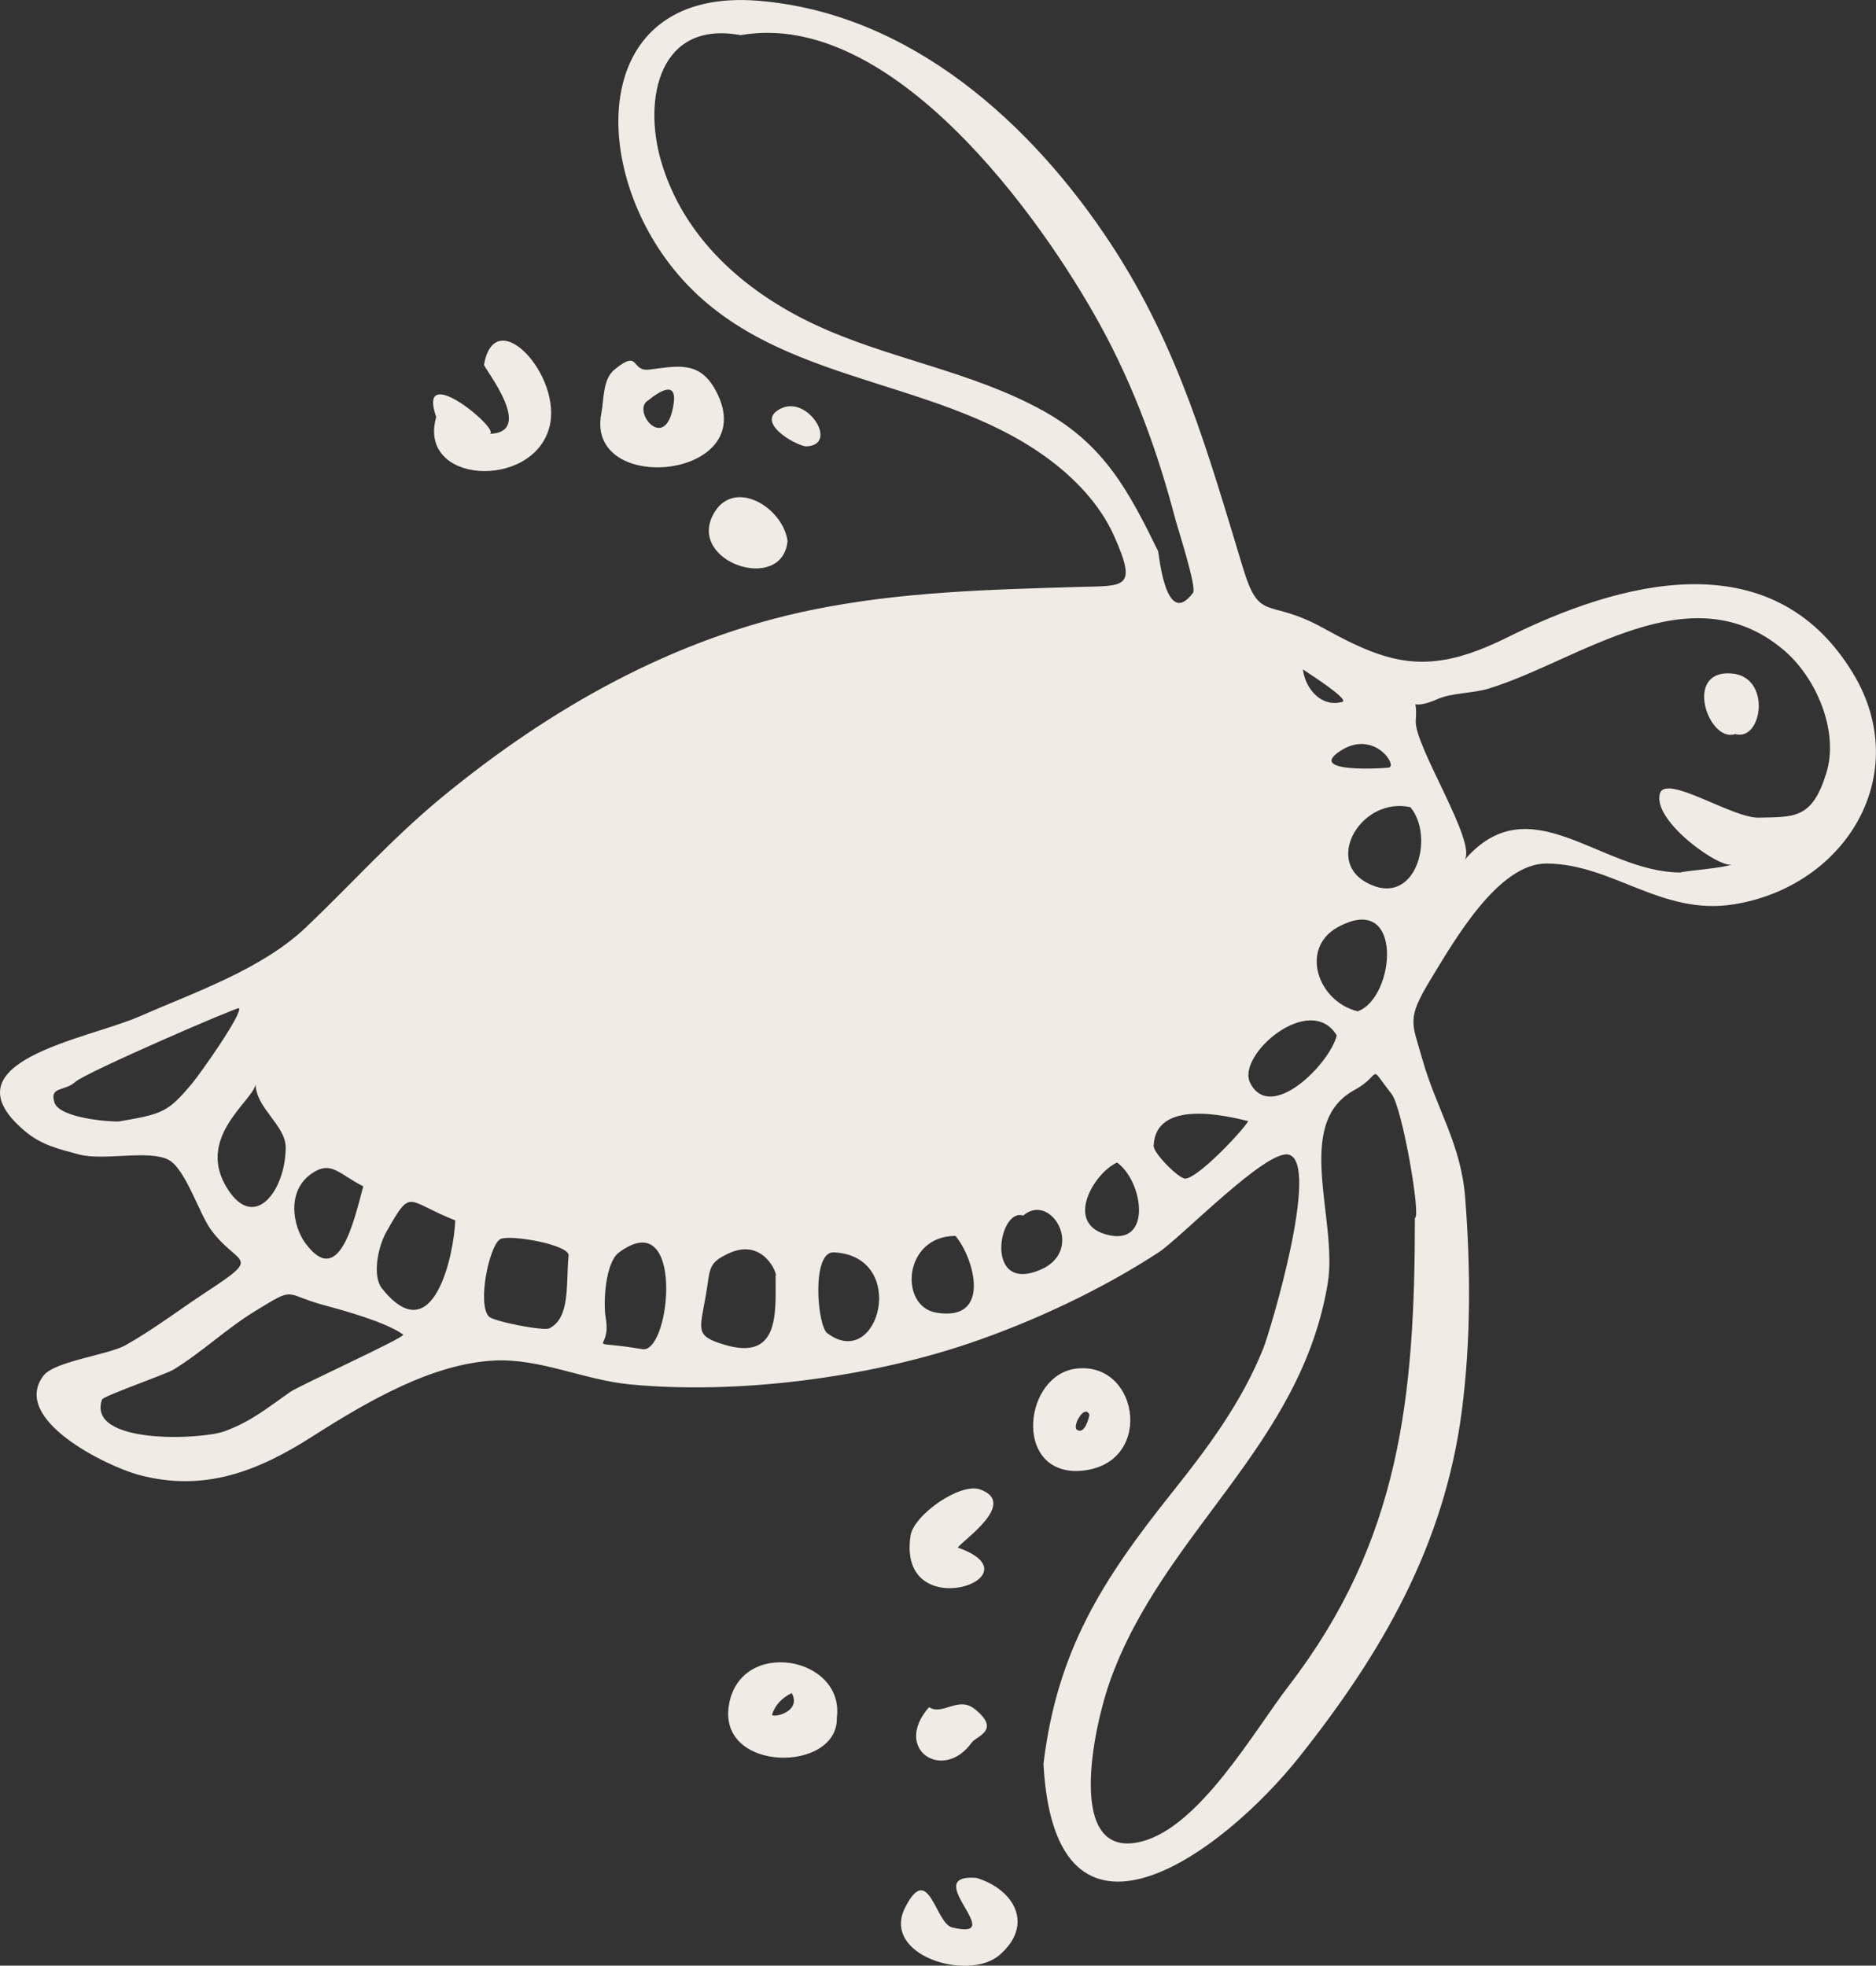 <?xml version="1.0" encoding="UTF-8" standalone="no"?><svg xmlns="http://www.w3.org/2000/svg" xmlns:xlink="http://www.w3.org/1999/xlink" fill="#000000" height="385.7" preserveAspectRatio="xMidYMid meet" version="1" viewBox="0.0 0.0 368.1 385.7" width="368.1" zoomAndPan="magnify"><rect x="0.0" y="0.0" width="368.1" height="385.7" fill="#333333" stroke="none"/><defs><clipPath id="a"><path d="M 0 0 L 368.09 0 L 368.09 385.73 L 0 385.73 Z M 0 0"/></clipPath></defs><g><g clip-path="url(#a)" id="change1_1"><path d="M 340.477 144.035 C 335.27 145.859 330.207 131.422 339.734 132.145 C 347.691 132.746 345.805 145.586 340.477 144.035 Z M 153.402 80.082 C 158.664 77.703 164.66 87.438 158.129 87.586 C 155.977 87.355 147.711 82.652 153.402 80.082 Z M 190.676 341.914 C 185.051 349.793 175.043 343.23 182.297 334.977 C 184.922 336.738 187.992 332.707 191.285 335.367 C 196.477 339.562 191.602 340.621 190.676 341.914 Z M 154.527 106.141 C 153.57 116.488 134.969 110.387 139.922 100.988 C 143.812 93.609 153.602 99.449 154.527 106.141 Z M 187.926 303.664 C 204.48 309.457 175.949 319.344 178.66 301.34 C 179.273 297.277 188.398 290.832 192.344 292.27 C 199.703 294.949 189.051 302.133 187.926 303.664 Z M 196.102 383.629 C 189.953 388.906 172.828 383.672 177.613 374.273 C 182.246 365.16 183.508 377.418 186.84 378.211 C 198.211 380.91 180.129 367.602 191.613 368.48 C 199.168 370.809 202.902 377.789 196.102 383.629 Z M 213.754 277.578 C 213.723 278.07 212.828 281.633 211.297 280.535 C 210.359 279.871 212.758 275.438 213.754 277.578 Z M 211.215 288.645 C 226.695 288.273 223.883 266.914 211.078 268.566 C 201.016 269.863 198.832 288.645 211.215 288.645 Z M 151.492 336.387 C 152.125 334.539 153.414 333.148 155.355 332.215 C 157.414 336.031 151.285 337.23 151.492 336.387 Z M 143.016 334.613 C 140.855 347.922 164.535 347.871 164.203 337.027 C 165.758 324.988 145.18 321.289 143.016 334.613 Z M 127.164 78.574 C 127.434 78.414 133.098 73.426 132.16 79.344 C 130.656 89.156 123.797 80.586 127.164 78.574 Z M 140.066 75.988 C 136.863 70.605 132.254 71.973 127.324 72.523 C 123.715 72.926 125.605 68.379 120.531 72.555 C 118.238 74.438 118.504 78.523 117.996 81.078 C 114.68 97.711 150.719 93.91 140.066 75.988 Z M 85.59 81.824 C 81.527 70.188 99.125 85.086 95.91 85.133 C 105.34 85 94.871 72.137 94.973 71.559 C 97.152 59.211 110.562 73.887 107.762 83.961 C 104.379 96.148 81.828 94.988 85.59 81.824 Z M 358.344 151.727 C 355.551 160.727 352.094 160.297 345.027 160.438 C 339.883 160.539 326.805 151.77 325.695 155.73 C 324.145 161.273 338.242 170.988 339.973 169.52 C 339.066 170.289 329.809 170.941 329.809 171.203 C 314.004 171.203 300.223 153.719 287.309 168.809 C 290.062 165.59 277.406 146.281 277.793 141.371 C 277.918 139.805 277.852 138.805 277.715 138.184 C 278.426 138.34 279.746 138.199 282.07 137.176 C 284.934 135.914 288.949 136.074 292.055 135.129 C 309.785 129.723 331.633 111.996 350.008 127.566 C 356.391 132.977 360.891 143.5 358.344 151.727 Z M 267.996 173.102 C 259.93 168.59 267.258 156.316 276.734 158.379 C 281.648 164.234 277.766 178.566 267.996 173.102 Z M 277.621 238.988 C 277.621 274.156 274.727 302.352 252.879 330.785 C 246.004 339.73 235.359 358.531 223.902 361.367 C 208.883 365.082 214.594 338.711 217.891 329.594 C 228.391 300.562 255.246 283.695 260.516 251.852 C 262.594 239.293 253.641 220.48 265.75 213.891 C 271.469 210.777 268.219 208.465 273.074 214.691 C 275.16 217.367 278.891 238.984 277.621 238.988 Z M 245.305 212.492 C 242.535 207.02 257.07 194.555 262.289 203.172 C 260.953 208.73 249.324 220.43 245.305 212.492 Z M 232.496 231.262 C 231.281 231.219 226.312 226.324 226.367 224.832 C 226.699 215.605 240.758 218.941 244.922 219.988 C 243.812 221.91 234.945 231.348 232.496 231.262 Z M 216.902 242.188 C 208.828 239.828 214.809 230.02 219.191 228.121 C 224.379 231.848 226.227 244.91 216.902 242.188 Z M 204.871 80.711 C 190.637 72.758 174.293 70.484 159.676 63.586 C 145.914 57.086 133.992 46.527 129.664 31.445 C 126.215 19.41 129.297 3.93 145.32 6.898 C 175 1.684 204.285 42.613 215.922 63.859 C 222.555 75.969 227.203 88.766 230.68 102.102 C 231.059 103.551 234.867 115.262 234.086 116.32 C 228.672 123.633 227.395 108.449 227.234 108.129 C 221.566 96.602 216.816 87.387 204.871 80.711 Z M 263.387 137.719 C 259.473 138.852 256.18 135.43 255.648 131.355 C 256.301 131.801 264.918 137.273 263.387 137.719 Z M 262.48 181.941 C 275.605 174.73 273.801 195.844 266.395 198.441 C 258.484 196.488 255.039 186.027 262.48 181.941 Z M 272.414 150.594 C 275.668 150.449 255.324 152.297 263.023 147.324 C 269.742 142.984 274.453 150.594 272.414 150.594 Z M 204.176 249.141 C 193.035 253.941 195.91 236.875 200.754 238.523 C 206.242 233.809 212.98 245.352 204.176 249.141 Z M 183.68 257.562 C 176.367 256.305 177.223 242.512 187.477 242.512 C 191.18 246.895 194.652 259.449 183.68 257.562 Z M 162.324 261.594 C 160.32 260.078 159.203 245.52 163.605 245.738 C 178.375 246.441 172.473 269.25 162.324 261.594 Z M 152.184 250.328 C 152.184 257.684 153.02 267.188 142.004 263.824 C 136.391 262.109 137.281 261.051 138.465 254.344 C 139.418 248.949 138.746 247.879 143.043 245.91 C 149.934 242.754 152.695 250.332 152.184 250.328 Z M 126.254 264.762 C 113.734 262.664 120.09 265.75 118.859 258.652 C 118.309 255.48 118.812 247.734 121.41 245.793 C 134.297 236.164 131.684 264.863 126.254 264.762 Z M 107.77 260.656 C 106.641 261.207 96.77 259.285 95.902 258.316 C 93.629 255.785 96 244.48 98.109 243.176 C 99.828 242.113 111.934 244.266 111.559 246.398 C 111.016 251.484 112.031 258.578 107.77 260.656 Z M 74.93 252.793 C 73.039 250.414 74.102 244.727 75.82 241.703 C 80.84 232.875 79.566 235.637 89.324 239.461 C 89.141 245.715 85.145 265.637 74.93 252.793 Z M 56.934 273.137 C 52.375 276.32 49.234 278.957 44.066 280.84 C 39.391 282.547 16.957 283.465 20.016 274.617 C 20.254 273.926 32.477 269.695 34.043 268.742 C 39.531 265.41 44.406 260.73 49.969 257.32 C 58.199 252.273 55.48 253.898 63.539 256.09 C 67.625 257.199 75.715 259.41 79.141 261.891 C 79.09 262.633 58.789 271.84 56.934 273.137 Z M 44.688 233.352 C 38.258 223.34 49.398 216.23 50.156 212.816 C 50.309 217.555 56.086 220.824 56.059 225.215 C 56.012 233.504 50.035 241.684 44.688 233.352 Z M 37.703 212.574 C 32.93 218.289 31.895 218.57 23.41 220.043 C 21.727 220.168 11.625 219.445 10.668 216.293 C 9.703 213.133 12.648 214.199 14.773 212.297 C 16.93 210.371 46.719 197.508 46.902 197.816 C 47.574 198.945 39.371 210.582 37.703 212.574 Z M 61.184 230.25 C 64.965 227.66 66.406 230.301 71.277 232.785 C 69.426 239.672 66.504 253.055 59.844 243.832 C 57.504 240.59 56.141 233.707 61.184 230.25 Z M 363.574 132.086 C 347.578 105.707 317.469 114.273 295.746 125.074 C 280.477 132.668 272.844 130.562 259.652 123.242 C 248.695 117.16 247.207 122.375 243.883 111.406 C 236.992 88.688 231.316 68.289 218.172 48.168 C 202.637 24.395 178.719 2.547 148.715 0.145 C 116.762 -2.41 115.309 30.762 131.363 51.773 C 149.746 75.836 182.703 73.148 205.52 89.895 C 210.805 93.773 215.809 98.918 218.582 105.121 C 223.27 115.621 220.691 114.902 211.812 115.164 C 194.148 115.684 176.711 116.105 159.27 119.68 C 132.262 125.215 108.078 138.867 86.766 156.398 C 77.02 164.414 68.996 173.438 60.078 181.922 C 51.344 190.234 38.199 194.695 27.191 199.516 C 17.184 203.898 -11.297 208.27 4.859 221.926 C 8.148 224.707 11.391 225.41 15.461 226.52 C 20.316 227.84 29.234 225.539 33.082 227.586 C 36.402 229.352 39.09 238.184 41.418 241.336 C 46.785 248.586 51.723 246.117 40.352 253.598 C 35.168 257.004 30.027 260.926 24.621 263.965 C 21.281 265.848 10.688 267.098 8.535 269.93 C 2.004 278.523 20.953 287.691 27.113 289.371 C 40.039 292.895 50.652 288.648 61.184 281.934 C 72.273 274.863 84.832 267.574 97.016 266.965 C 105.941 266.52 114.559 270.762 123.523 271.637 C 144.387 273.668 169.973 270.406 189.957 263.664 C 202.641 259.387 216.188 253.039 227.379 245.711 C 231.691 242.883 248.574 225.344 252.906 226.574 C 259.098 228.336 249.219 261.227 247.879 264.582 C 243.691 275.055 237.055 284.004 230.039 292.785 C 216.207 310.109 207.434 323.906 204.742 346.105 C 207.004 387.898 239.684 363.957 254.996 344.68 C 271.113 324.379 283.414 303.242 286.836 276.816 C 288.617 263.066 288.57 248.848 287.492 235.027 C 286.656 224.309 281.793 217.523 279.07 207.781 C 277.066 200.621 275.906 200.078 280.75 192.117 C 285.516 184.285 294.055 169.383 303.488 169.441 C 316.43 169.523 326.012 179.723 340.172 177.453 C 362.289 173.914 375.551 151.832 363.574 132.086" fill="#efebe5"/></g></g></svg>